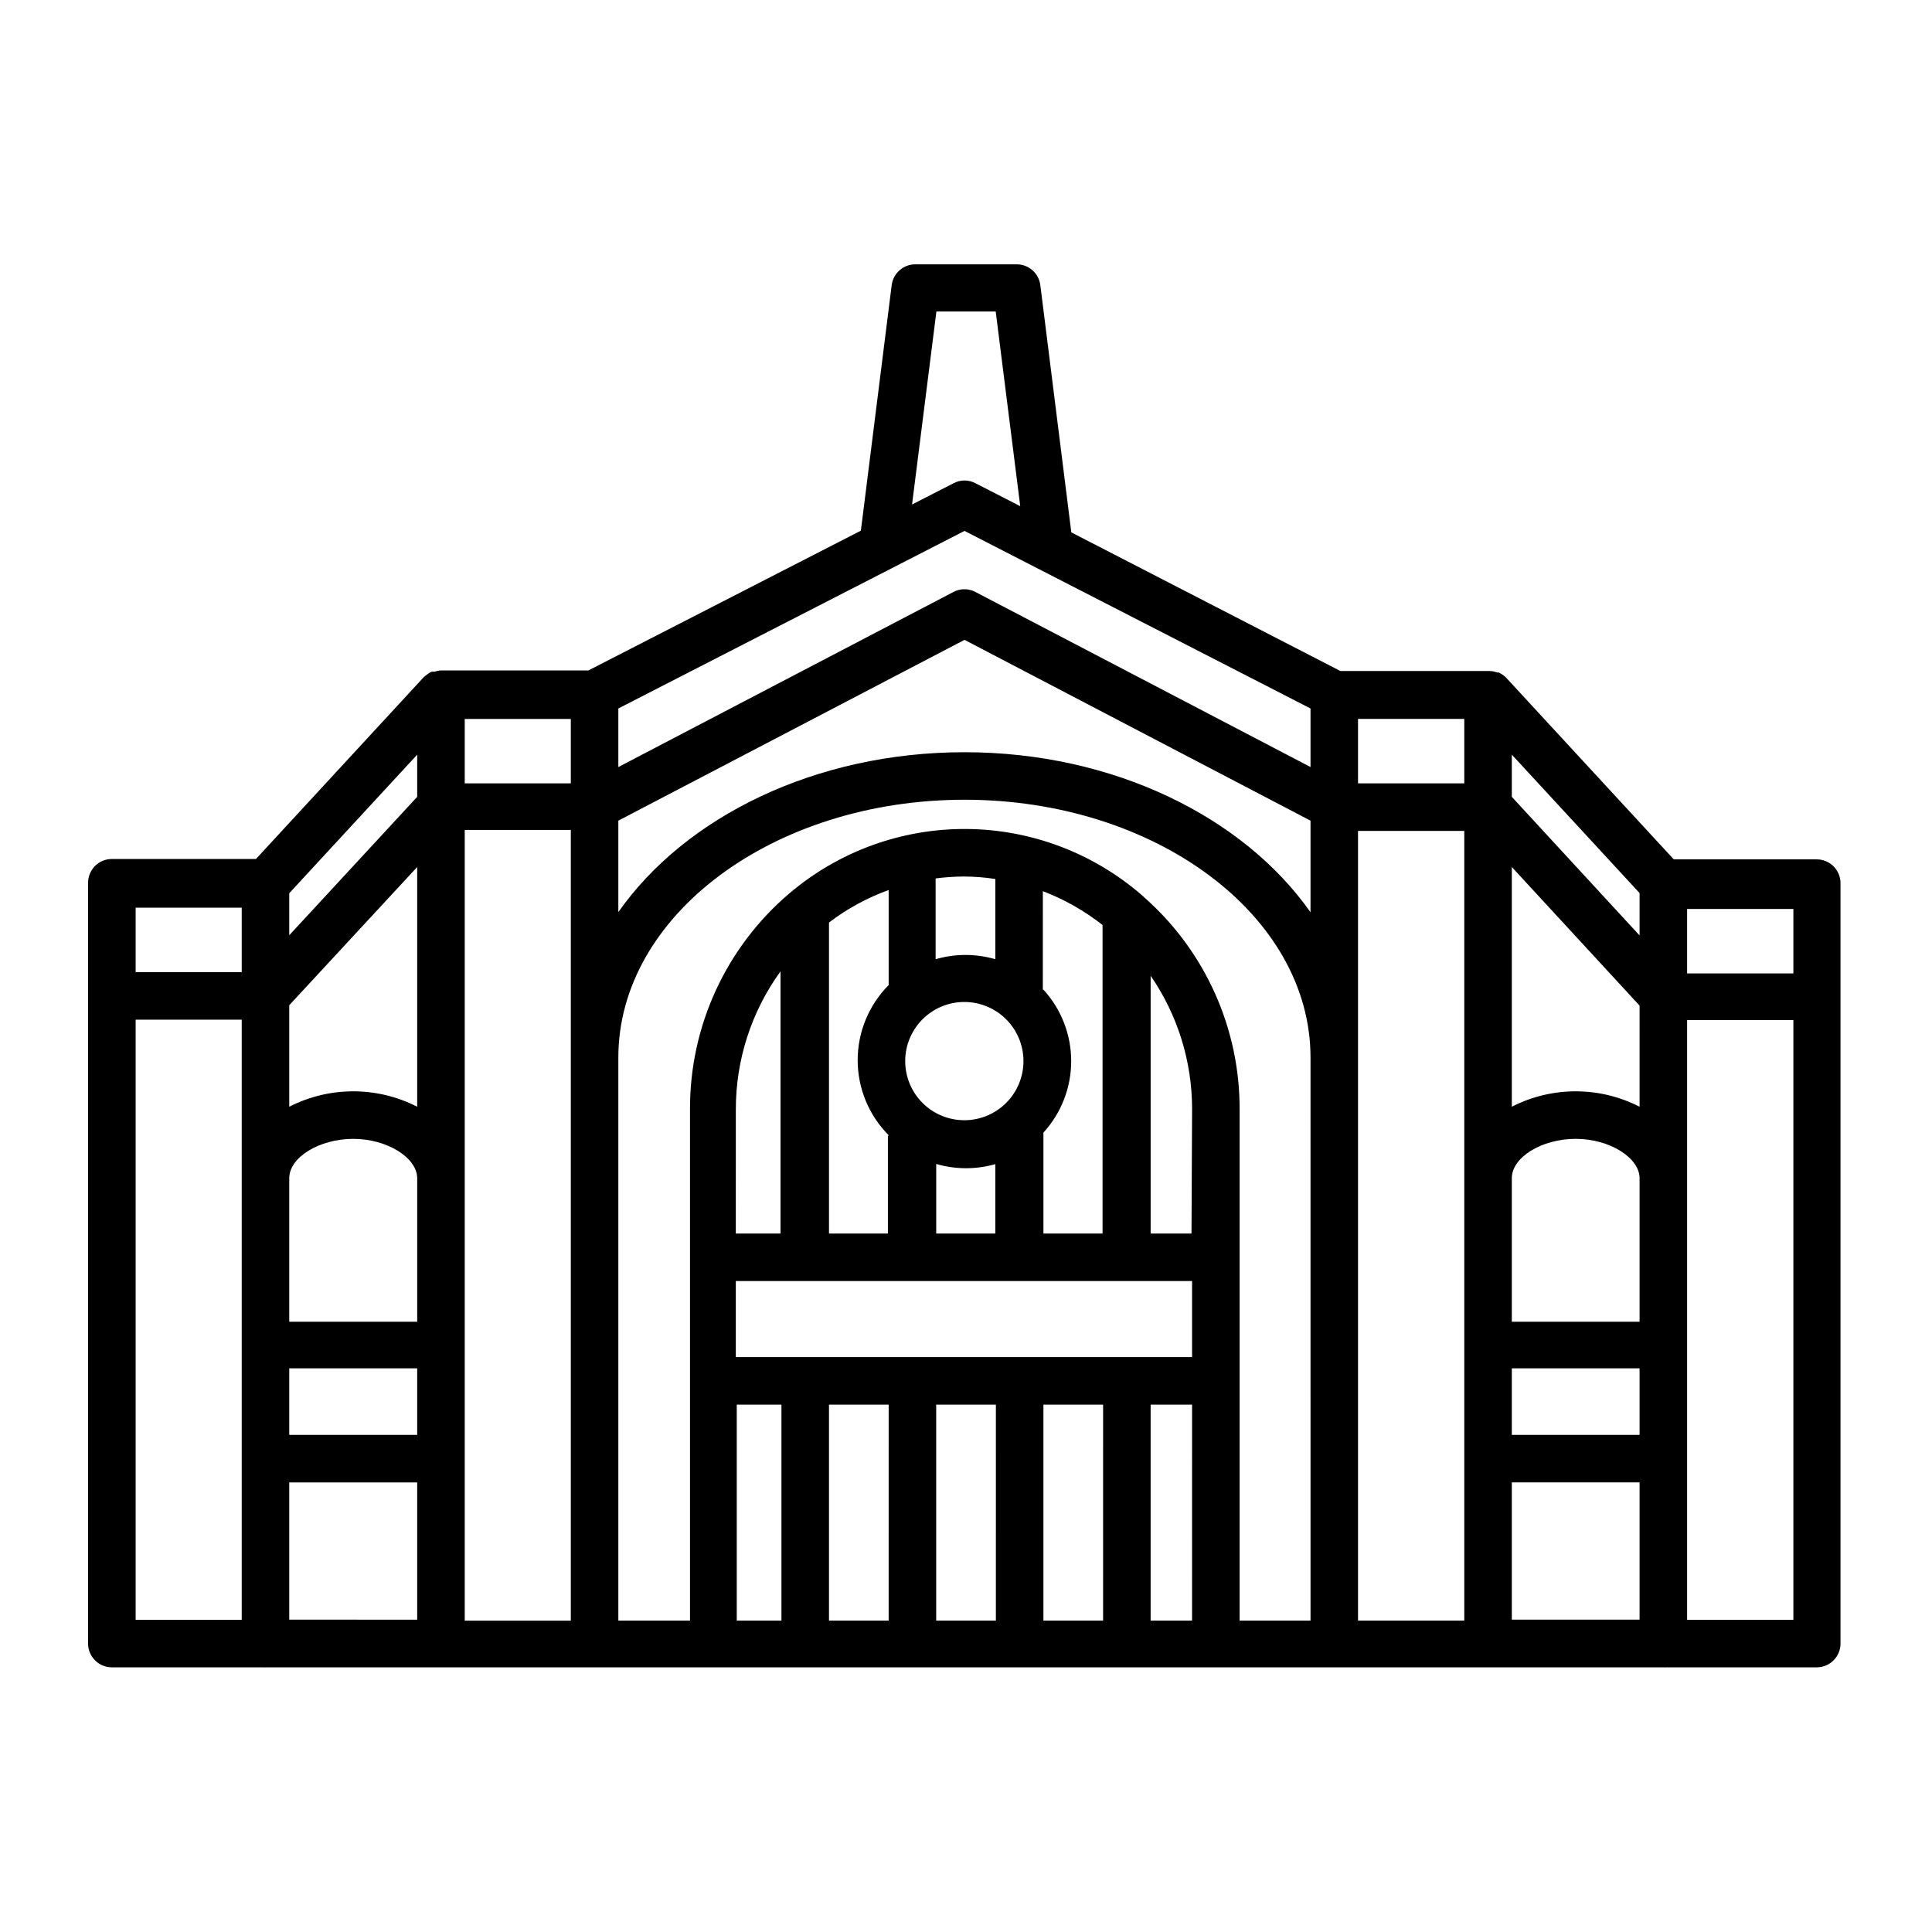<?xml version="1.0" encoding="UTF-8"?>
<!-- Uploaded to: ICON Repo, www.svgrepo.com, Generator: ICON Repo Mixer Tools -->
<svg fill="#000000" width="800px" height="800px" version="1.1" viewBox="144 144 512 512" xmlns="http://www.w3.org/2000/svg">
 <path d="m173.64 585.86h39.953c0.316 0.027 0.637 0.027 0.957 0h370.25c0.336 0.023 0.672 0.023 1.008 0h39.75c3.438-0.059 6.195-2.859 6.195-6.301v-201.52c0-1.668-0.664-3.269-1.844-4.453-1.18-1.18-2.781-1.844-4.453-1.844h-37.887l-44.535-48.266c-0.547-0.52-1.18-0.945-1.867-1.258h-0.402c-0.645-0.242-1.324-0.379-2.016-0.402h-39.547l-71.289-36.73-8.211-65.496v0.004c-0.383-3.164-3.066-5.543-6.25-5.543h-26.902c-3.184 0-5.867 2.379-6.246 5.543l-8.164 65.039-72.195 37.031h-39.195c-0.551 0.047-1.094 0.164-1.613 0.352-0.25-0.027-0.504-0.027-0.754 0-0.586 0.277-1.129 0.633-1.613 1.059l-0.402 0.301-44.535 48.266h-38.191c-3.477 0-6.297 2.82-6.297 6.301v201.52c-0.027 1.688 0.625 3.312 1.809 4.516 1.184 1.203 2.801 1.883 4.488 1.883zm417.46-200.97h28.164v17.078l-28.164 0.004zm0 146.11v-116.68h28.164v158.95h-28.164zm-46.453-187.01 33.855 36.676v11.234l-33.855-36.727zm0 29.773 33.855 36.727 0.004 26.805c-10.629-5.445-23.23-5.445-33.859 0zm0 82.473c0-5.543 7.91-10.43 16.93-10.43 9.02 0 16.93 5.039 16.93 10.43v38.039h-33.859zm0 50.383h33.855v17.633h-33.855zm0 30.23h33.855v36.375l-33.855-0.004zm-40.758-202.33h28.164v17.078h-28.164zm0 29.676h28.164v209.28h-28.164zm-152.8 209.28h-11.84v-57.234h11.84zm28.414 0h-15.816v-57.234h15.82zm28.414 0h-15.816v-57.234h15.82zm28.414 0h-15.816v-57.234h15.82zm23.578 0h-10.98v-57.234h10.984zm0-69.828h-120.91v-20.152h120.91zm-120.91-32.746 0.004-32.902c-0.016-13.137 4.129-25.938 11.84-36.574v69.473zm40.305-25.797v25.797l-15.613-0.004v-82.422c4.805-3.66 10.137-6.562 15.816-8.613v25.191-0.004c-5.258 5.289-8.215 12.445-8.215 19.902s2.957 14.613 8.215 19.898zm20.152-35.57h0.004c4.16-0.027 8.16 1.605 11.121 4.531 2.957 2.926 4.629 6.91 4.648 11.07 0.016 4.16-1.621 8.16-4.555 11.109-2.934 2.953-6.922 4.617-11.082 4.625-4.16 0.012-8.156-1.637-11.102-4.574-2.945-2.941-4.602-6.93-4.602-11.094s1.66-8.156 4.609-11.094c2.949-2.941 6.945-4.586 11.109-4.574zm-7.508-11.586v-21.16h0.004c2.488-0.32 4.996-0.492 7.508-0.504 2.781 0.012 5.562 0.23 8.312 0.656v21.262-0.004c-5.168-1.504-10.656-1.504-15.82 0zm15.82 54.262v18.691l-15.664-0.004v-18.438c5.164 1.504 10.652 1.504 15.82 0zm12.594-45.949 0.004-26.098c5.695 2.176 11.031 5.199 15.82 8.969v81.766h-15.668v-26.75c4.734-5.176 7.359-11.934 7.359-18.945s-2.625-13.77-7.359-18.941zm39.398 64.641-10.828-0.004v-68.316c7.148 10.375 10.977 22.672 10.984 35.27zm-67.605-244.35h15.719l6.5 51.59-11.891-6.094c-1.797-0.957-3.949-0.957-5.746 0l-11.035 5.644zm-84.289 105.2 91.742-47.055 91.691 47.055v15.516l-88.816-46.398c-1.812-0.957-3.984-0.957-5.797 0l-88.82 46.402zm0 29.727 91.742-47.914 91.691 47.914v24.285c-17.684-25.191-52.145-42.422-91.691-42.422-39.551 0-74.008 17.129-91.742 42.371zm0 62.773c0-37.684 41.16-68.316 91.742-68.316s91.691 30.633 91.691 68.316l0.004 149.23h-18.793v-135.48c0.066-21.457-9.113-41.906-25.191-56.121l-0.605-0.555h0.004c-12.957-11.289-29.531-17.547-46.711-17.641-17.18-0.09-33.824 5.988-46.898 17.137-16.699 14.234-26.297 35.086-26.25 57.031v135.62h-18.992zm-40.707-89.727h28.113v17.078h-28.113zm0 196.48v-167.06h28.113v209.54h-28.113zm-46.504-150.29 33.906-36.727v11.184l-33.906 36.676zm0 29.676 33.906-36.625v63.527c-10.645-5.445-23.258-5.445-33.906 0zm0 45.848c0-5.543 7.961-10.43 16.977-10.43 9.02 0 16.93 5.039 16.93 10.43v38.039l-33.906-0.004zm0 50.383h33.906v17.633l-33.906-0.004zm0 30.23h33.906v36.375l-33.906-0.008zm-40.707-152.31h28.113v17.078h-28.113zm0 29.676h28.113v159.05h-28.113z"/>
</svg>